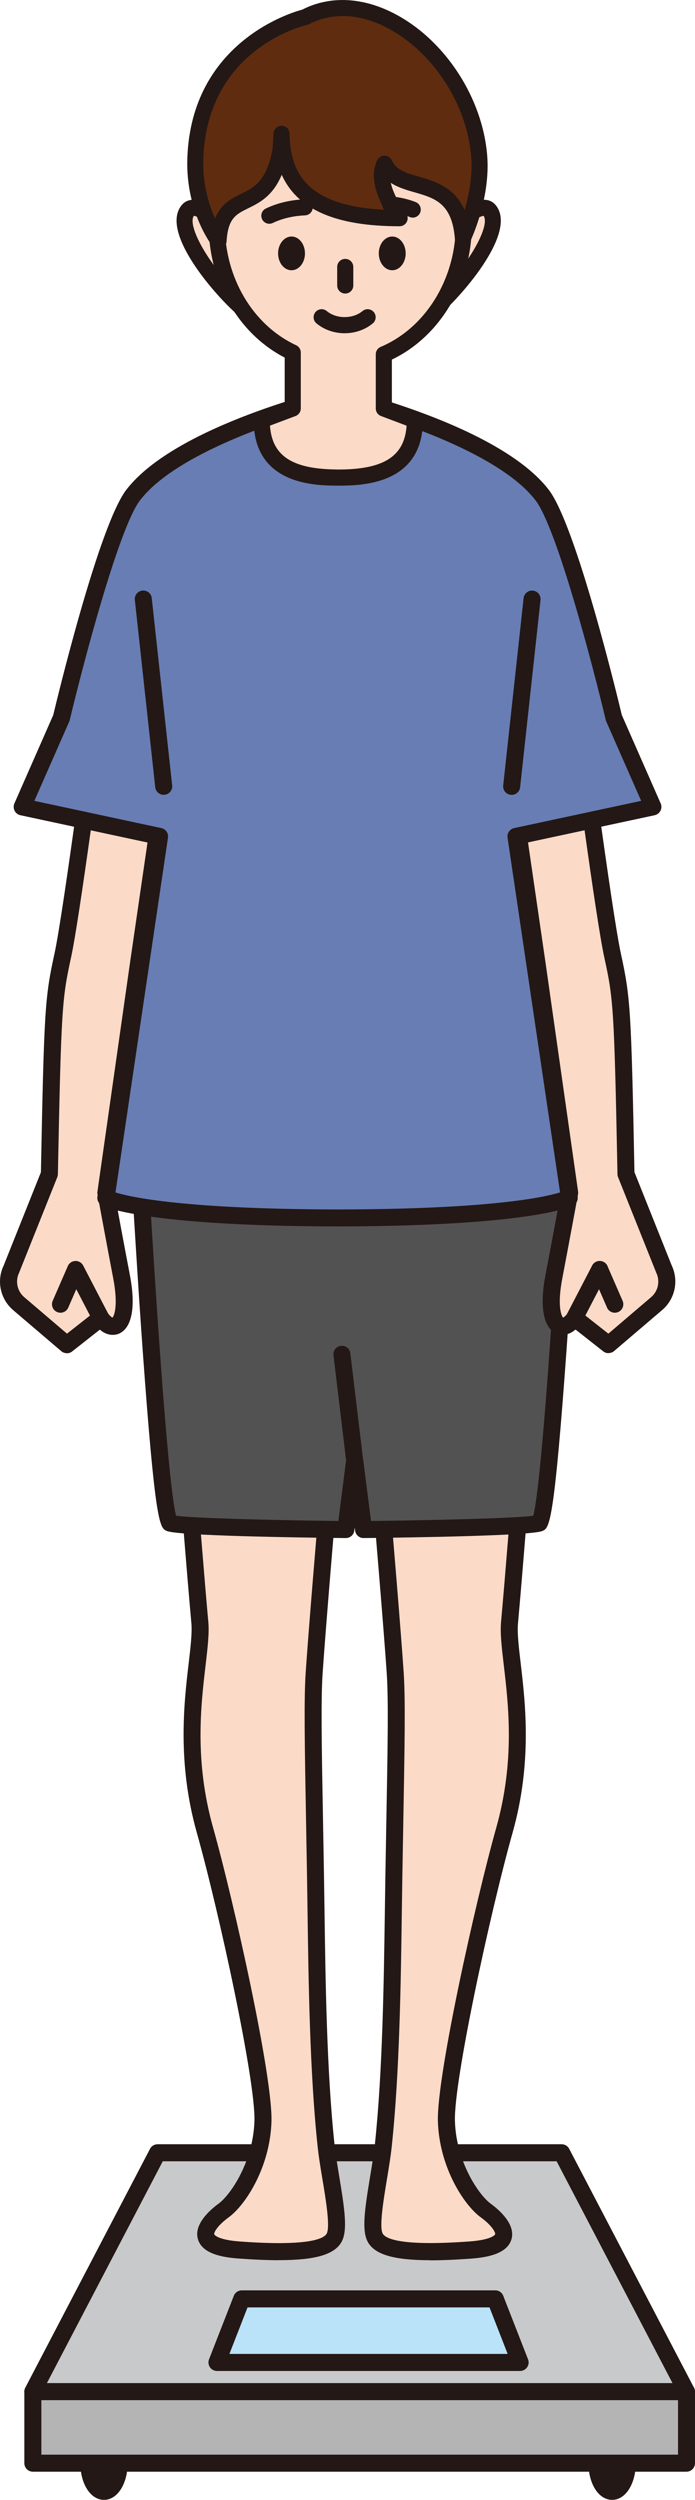 <?xml version="1.0" encoding="UTF-8"?>
<svg id="_レイヤー_2" data-name="レイヤー 2" xmlns="http://www.w3.org/2000/svg" viewBox="0 0 119.94 431.33">
  <g id="txt">
    <g>
      <g>
        <g>
          <g>
            <path d="M108.26,424.87c0,2.75-1.18,4.99-2.63,4.99s-2.63-2.23-2.63-4.99h5.25Z" style="fill: #231815;"/>
            <path d="M105.64,431.33c-2.34,0-4.1-2.78-4.1-6.46,0-.81.66-1.47,1.47-1.47h5.25c.81,0,1.47.66,1.47,1.47,0,3.68-1.76,6.46-4.09,6.46ZM104.61,426.34c.26,1.31.82,2,1.03,2.05.2-.05.75-.74,1.01-2.05h-2.04Z" style="fill: #231815;"/>
          </g>
          <g>
            <path d="M20.57,424.87c0,2.75-1.18,4.99-2.63,4.99s-2.63-2.23-2.63-4.99h5.25Z" style="fill: #231815;"/>
            <path d="M17.95,431.33c-2.34,0-4.1-2.78-4.1-6.46,0-.81.66-1.47,1.47-1.47h5.25c.81,0,1.47.66,1.47,1.47,0,3.68-1.76,6.46-4.09,6.46ZM16.92,426.34c.26,1.31.82,2,1.03,2.05.2-.05.75-.74,1.01-2.05h-2.04Z" style="fill: #231815;"/>
          </g>
          <g>
            <polygon points="118.48 412.66 5.67 412.66 27.2 371.44 96.94 371.44 118.48 412.66" style="fill: #c8c9ca;"/>
            <path d="M118.48,414.13H5.67c-.51,0-.99-.27-1.26-.71-.27-.44-.28-.99-.05-1.44l21.53-41.22c.25-.48.75-.79,1.3-.79h69.74c.55,0,1.05.3,1.3.79l21.54,41.22c.24.46.22,1-.05,1.44-.27.44-.74.71-1.26.71ZM8.1,411.19h107.96l-20-38.28H28.09l-20,38.28Z" style="fill: #231815;"/>
          </g>
          <g>
            <rect x="5.67" y="412.66" width="112.8" height="12.34" style="fill: #b4b4b5;"/>
            <path d="M118.48,426.47H5.67c-.81,0-1.47-.66-1.47-1.47v-12.34c0-.81.66-1.47,1.47-1.47h112.8c.81,0,1.47.66,1.47,1.47v12.34c0,.81-.66,1.47-1.47,1.47ZM7.14,423.53h109.87v-9.4H7.14v9.4Z" style="fill: #231815;"/>
          </g>
          <g>
            <polygon points="41.72 396.65 37.44 407.62 89.76 407.62 85.48 396.65 41.72 396.65" style="fill: #bae2f8;"/>
            <path d="M89.76,409.09h-52.32c-.49,0-.94-.24-1.21-.64s-.33-.91-.16-1.36l4.28-10.97c.22-.56.76-.94,1.37-.94h43.76c.61,0,1.15.37,1.37.94l4.28,10.97c.18.45.12.96-.16,1.36-.27.4-.73.64-1.21.64ZM39.59,406.15h48.02l-3.13-8.03h-41.76l-3.13,8.03Z" style="fill: #231815;"/>
          </g>
        </g>
        <g>
          <g>
            <path d="M29.38,215.36s3.65,48.56,5.11,64.62c.54,5.94-3.87,18.91.87,35.79,3.66,13.03,10.24,42.75,10.01,50.23s-4.31,13.61-6.8,15.42-6.58,6.12,2.72,6.8c9.3.68,14.97.23,16.33-2.04,1.36-2.27-.75-10.3-1.36-16.1-1.56-14.74-1.59-33.36-1.81-46.56-.32-19.22-.6-29.28-.23-34.92.97-14.5,6.12-73.24,6.12-73.24h-30.96Z" style="fill: #fbdac8;"/>
            <path d="M48.17,389.98c-2,0-4.32-.1-6.98-.29-2.67-.2-6.3-.75-7.04-3.36-.75-2.62,2.24-5.14,3.56-6.1,2.06-1.5,5.98-7.22,6.2-14.28.21-6.89-6.06-35.91-9.96-49.79-3.39-12.08-2.19-22.37-1.39-29.18.33-2.81.61-5.24.47-6.87-1.45-15.9-5.08-64.16-5.12-64.65-.03-.41.11-.81.39-1.11.28-.3.67-.47,1.08-.47h30.96c.41,0,.8.17,1.08.48.28.3.42.71.38,1.12-.05.59-5.16,58.89-6.12,73.21-.31,4.6-.17,12.53.07,25.66.05,2.79.1,5.83.16,9.14.03,1.9.06,3.91.09,6.01.17,12.42.39,27.87,1.72,40.42.18,1.75.52,3.76.84,5.7.95,5.76,1.48,9.38.32,11.31-1.25,2.08-4.49,3.04-10.71,3.04ZM30.96,216.82c.64,8.49,3.69,48.78,4.99,63.02.18,1.94-.11,4.38-.47,7.48-.82,6.97-1.94,16.52,1.3,28.05,3.59,12.76,10.3,42.93,10.07,50.67-.24,7.88-4.47,14.43-7.41,16.56-1.91,1.39-2.56,2.6-2.47,2.92,0,0,.44.94,4.43,1.23,11.8.86,14.44-.46,14.96-1.33.66-1.1-.12-5.85-.7-9.32-.33-1.98-.67-4.03-.86-5.87-1.34-12.68-1.56-28.21-1.73-40.69-.03-2.1-.06-4.11-.09-6-.06-3.31-.11-6.35-.16-9.14-.24-13.66-.38-21.18-.06-25.91.87-13.01,5.15-62.16,5.98-71.67h-27.78Z" style="fill: #231815;"/>
          </g>
          <g>
            <path d="M93.04,215.36s-3.65,48.56-5.11,64.62c-.54,5.94,3.87,18.91-.87,35.79-3.66,13.03-10.24,42.75-10.01,50.23.23,7.48,4.31,13.61,6.8,15.42,2.49,1.81,6.58,6.12-2.72,6.8s-14.97.23-16.33-2.04c-1.36-2.27.75-10.3,1.36-16.1,1.56-14.74,1.59-33.36,1.81-46.56.32-19.22.6-29.28.23-34.92-.97-14.5-6.12-73.24-6.12-73.24h30.96Z" style="fill: #fbdac8;"/>
            <path d="M74.25,389.98c-6.23,0-9.47-.96-10.71-3.04-1.16-1.93-.63-5.56.32-11.32.32-1.94.65-3.95.84-5.69,1.33-12.55,1.54-28,1.72-40.42.03-2.1.06-4.11.09-6.01.06-3.3.11-6.33.16-9.11.24-13.14.38-21.08.07-25.68-.96-14.32-6.07-72.62-6.12-73.21-.04-.41.1-.82.38-1.12.28-.3.67-.48,1.08-.48h30.96c.41,0,.8.17,1.08.47.28.3.42.7.39,1.11-.04.49-3.67,48.75-5.12,64.65-.15,1.63.14,4.06.47,6.87.8,6.81,2.01,17.1-1.39,29.18-3.9,13.88-10.17,42.9-9.96,49.79.21,7.06,4.14,12.78,6.2,14.28,1.32.96,4.31,3.48,3.56,6.1-.74,2.6-4.37,3.16-7.04,3.36-2.66.19-4.97.29-6.98.29ZM63.68,216.82c.83,9.52,5.11,58.67,5.98,71.67.32,4.73.18,12.26-.06,25.93-.05,2.78-.1,5.81-.16,9.11-.03,1.9-.06,3.91-.09,6-.17,12.48-.39,28-1.73,40.69-.19,1.83-.53,3.88-.86,5.87-.57,3.47-1.36,8.22-.7,9.32.52.87,3.16,2.19,14.96,1.33,3.99-.29,4.43-1.22,4.43-1.23.09-.31-.56-1.53-2.47-2.92-2.93-2.13-7.17-8.68-7.41-16.56-.23-7.74,6.48-37.91,10.07-50.67,3.24-11.53,2.12-21.07,1.3-28.05-.36-3.09-.65-5.54-.47-7.48,1.3-14.24,4.35-54.53,4.99-63.02h-27.78Z" style="fill: #231815;"/>
          </g>
          <g>
            <path d="M61.21,201.9H24.1c.13,1.59,3.39,60.12,5.28,60.91,1.89.8,30.3,1.1,30.3,1.1l1.53-11.93,1.53,11.93s28.41-.31,30.3-1.1c1.89-.8,5.14-59.32,5.28-60.91h-37.1Z" style="fill: #535253;"/>
            <path d="M62.74,265.38c-.74,0-1.36-.55-1.46-1.28l-.07-.55-.07.55c-.09.73-.72,1.28-1.46,1.28h-.02c-8.63-.09-28.91-.4-30.86-1.22-1.14-.48-1.89-.79-3.79-25.94-.98-12.9-1.83-27.19-2.2-33.3-.1-1.68-.16-2.71-.18-2.91-.03-.41.11-.81.38-1.12.28-.3.67-.47,1.08-.47h74.21c.41,0,.8.17,1.08.47.28.3.42.71.38,1.12-.02.19-.08,1.23-.18,2.91-.37,6.1-1.22,20.4-2.2,33.3-1.9,25.15-2.65,25.46-3.79,25.94-1.95.82-22.23,1.12-30.86,1.22h-.02ZM30.39,261.53c2.97.41,15.97.76,28,.9l1.36-10.63c.09-.73.72-1.28,1.46-1.28s1.36.55,1.46,1.28l1.36,10.63c12.04-.14,25.03-.49,28-.9.65-2.4,2.04-13.43,4.64-56.78.03-.52.06-.99.08-1.38H25.67c.02.4.05.86.08,1.38,2.6,43.34,3.99,54.38,4.64,56.78ZM30.53,261.96s0,0,0,0h0Z" style="fill: #231815;"/>
          </g>
          <path d="M61.21,253.45c-.73,0-1.37-.55-1.46-1.29l-2.2-18.32c-.1-.81.48-1.54,1.28-1.63.81-.09,1.54.48,1.63,1.28l2.2,18.32c.1.81-.48,1.54-1.28,1.63-.06,0-.12.01-.18.01Z" style="fill: #231815;"/>
        </g>
        <g>
          <g>
            <path d="M17.38,119.57s-4.95,37.96-6.55,45.29-1.75,9.27-2.31,37.7l-6.55,16.39c-.99,2.05-.48,4.51,1.25,5.98l8.3,7.08,5.86-4.62c2.3,3.22,5.17,1.15,3.58-7.1-1.11-5.8-2.72-14.53-2.72-14.53l5.64-39.62,6.63-45.57-13.14-1Z" style="fill: #fbdac8;"/>
            <path d="M11.52,233.48c-.34,0-.68-.12-.95-.35l-8.3-7.08c-2.22-1.9-2.9-5.05-1.64-7.69l6.43-16.1c.55-27.99.68-30.13,2.34-37.71,1.57-7.19,6.48-44.79,6.53-45.16.1-.77.78-1.34,1.57-1.27l13.14,1c.41.03.78.23,1.03.55.25.32.37.73.31,1.13l-6.63,45.57-5.6,39.38c.26,1.43,1.67,9.08,2.67,14.28,1.04,5.44.36,9.11-1.89,10.08-.44.19-1.8.59-3.3-.69l-4.79,3.77c-.27.21-.59.31-.91.31ZM18.66,121.14c-.92,6.99-4.95,37.43-6.39,44.03-1.55,7.12-1.71,8.6-2.28,37.41,0,.18-.04.35-.1.52l-6.55,16.39s-.03.06-.04.1c-.7,1.44-.34,3.18.88,4.22l7.38,6.3,4.92-3.87c.32-.25.72-.36,1.12-.3.4.06.75.27.99.6.37.52.68.74.82.81.32-.36,1.01-2.16.13-6.78-1.1-5.74-2.7-14.45-2.72-14.54-.03-.16-.03-.32,0-.47l5.64-39.62,6.41-44.02-10.18-.78ZM8.52,202.55h0,0Z" style="fill: #231815;"/>
          </g>
          <path d="M17.39,228.86c-.53,0-1.04-.29-1.3-.79l-4.34-8.35c-.37-.72-.09-1.61.63-1.98.72-.37,1.61-.09,1.98.63l4.34,8.35c.37.72.09,1.61-.63,1.98-.22.11-.45.17-.68.17Z" style="fill: #231815;"/>
          <path d="M10.44,226.5c-.2,0-.39-.04-.59-.12-.74-.32-1.08-1.19-.76-1.93l2.61-5.99c.32-.74,1.19-1.08,1.93-.76s1.08,1.19.76,1.93l-2.61,5.99c-.24.55-.78.88-1.35.88Z" style="fill: #231815;"/>
        </g>
        <g>
          <g>
            <path d="M99.16,119.57s4.95,37.96,6.55,45.29c1.6,7.33,1.75,9.27,2.31,37.7l6.55,16.39c.99,2.05.48,4.51-1.25,5.98l-8.3,7.08-5.86-4.62c-2.3,3.22-5.17,1.15-3.58-7.1,1.11-5.8,2.72-14.53,2.72-14.53l-5.64-39.62-6.63-45.57,13.14-1Z" style="fill: #fbdac8;"/>
            <path d="M105.02,233.48c-.32,0-.64-.1-.91-.31l-4.79-3.77c-1.5,1.29-2.86.89-3.3.69-2.25-.96-2.93-4.63-1.89-10.08,1-5.2,2.41-12.85,2.67-14.28l-5.6-39.39-6.63-45.56c-.06-.4.05-.81.31-1.13.25-.32.63-.52,1.03-.55l13.14-1c.78-.06,1.47.5,1.57,1.27.05.38,4.96,37.98,6.53,45.16,1.65,7.58,1.79,9.72,2.34,37.71l6.43,16.1c1.25,2.64.58,5.79-1.64,7.69l-8.3,7.08c-.27.23-.61.35-.95.35ZM99.16,225.93c.33,0,.65.11.91.31l4.92,3.87,7.38-6.3c1.22-1.04,1.58-2.78.88-4.22-.02-.03-.03-.06-.04-.1l-6.55-16.39c-.07-.16-.1-.34-.1-.52-.56-28.81-.72-30.29-2.28-37.41-1.44-6.6-5.47-37.04-6.39-44.03l-10.18.78,6.41,44.01,5.64,39.63c.02.16.02.32,0,.47-.02.09-1.62,8.8-2.72,14.54-.89,4.62-.19,6.42.13,6.78.14-.07.45-.28.82-.81.23-.33.59-.54.99-.6.07-.01.14-.01.21-.01Z" style="fill: #231815;"/>
          </g>
          <path d="M99.16,228.86c-.23,0-.46-.05-.68-.17-.72-.37-1-1.26-.63-1.98l4.34-8.35c.37-.72,1.26-1,1.98-.63.72.37,1,1.26.63,1.98l-4.34,8.35c-.26.5-.77.79-1.3.79Z" style="fill: #231815;"/>
          <path d="M106.11,226.5c-.57,0-1.11-.33-1.35-.88l-2.61-5.99c-.32-.74.02-1.61.76-1.93.74-.32,1.61.02,1.93.76l2.61,5.99c.32.74-.02,1.61-.76,1.93-.19.08-.39.12-.59.12Z" style="fill: #231815;"/>
        </g>
        <g>
          <path d="M112.7,139.24l-6.77-15.38s-7.64-32.24-12.37-38.42c-7.33-9.58-29.88-15.91-35.3-17.12-5.41,1.21-27.97,7.54-35.3,17.12-4.73,6.18-12.37,38.42-12.37,38.42l-6.77,15.38,23.67,5.07-9.23,62.38s6.29,3.39,40,3.45c33.71-.06,40-3.45,40-3.45l-9.23-62.38,23.67-5.07Z" style="fill: #687db3;"/>
          <path d="M58.27,211.61c-33.7-.06-40.43-3.48-40.7-3.63-.54-.29-.85-.9-.76-1.51l9.03-61.02-22.32-4.79c-.43-.09-.8-.37-1-.77-.2-.39-.21-.86-.04-1.26l6.71-15.26c.61-2.56,7.84-32.63,12.6-38.85,8.61-11.25,35.87-17.6,36.14-17.66.21-.05.43-.05.64,0,.27.06,27.53,6.41,36.14,17.66,4.76,6.22,11.99,36.28,12.6,38.85l6.71,15.26c.18.4.16.87-.04,1.26-.2.39-.57.67-1,.77l-22.32,4.79,9.03,61.02c.09.61-.21,1.21-.76,1.51-.27.15-7,3.57-40.69,3.63ZM19.9,205.74c2.69.83,12.01,2.89,38.38,2.94,26.31-.04,35.65-2.1,38.37-2.94l-9.06-61.21c-.11-.77.39-1.49,1.15-1.65l21.91-4.7-6.04-13.73c-.04-.08-.06-.17-.08-.25-2.11-8.88-8.38-33-12.11-37.87-6.59-8.62-27.01-14.87-34.13-16.51-7.12,1.64-27.54,7.89-34.13,16.51-3.72,4.87-10,28.98-12.11,37.87-.02.09-.05.17-.08.25l-6.04,13.73,21.91,4.7c.76.16,1.26.88,1.15,1.65l-9.06,61.21Z" style="fill: #231815;"/>
        </g>
        <path d="M88.3,137.14c-.05,0-.11,0-.16,0-.81-.09-1.39-.81-1.3-1.62l3.52-32.31c.09-.81.81-1.39,1.62-1.3.81.09,1.39.81,1.3,1.62l-3.52,32.31c-.08.75-.72,1.31-1.46,1.31Z" style="fill: #231815;"/>
        <path d="M28.25,137.14c-.74,0-1.38-.56-1.46-1.31l-3.52-32.31c-.09-.81.49-1.53,1.3-1.62.81-.08,1.53.49,1.62,1.3l3.52,32.31c.09.81-.49,1.53-1.3,1.62-.05,0-.11,0-.16,0Z" style="fill: #231815;"/>
      </g>
      <g>
        <g>
          <path d="M40.33,40.46s-6.18-6.18-7.87-4.22c-2.77,3.23,4.5,12.65,9.27,16.86l-1.41-12.65Z" style="fill: #fbdac8;"/>
          <path d="M41.73,54.5c-.33,0-.66-.12-.92-.35-3.88-3.42-13.32-14.24-9.41-18.81.46-.54,1.1-.84,1.85-.87,2.71-.09,6.85,3.81,8.05,5.01.22.22.36.51.4.83l1.41,12.65c.06.57-.23,1.12-.74,1.38-.2.11-.42.16-.64.16ZM33.44,37.25c-1.02,1.56,1.83,7.16,6.48,12.16l-.92-8.3c-2.17-2.1-4.69-3.85-5.56-3.86Z" style="fill: #231815;"/>
        </g>
        <g>
          <path d="M76.58,40.46s6.18-6.18,7.87-4.22c2.77,3.23-4.5,12.65-9.27,16.86l1.41-12.65Z" style="fill: #fbdac8;"/>
          <path d="M75.17,54.5c-.22,0-.44-.05-.64-.16-.51-.26-.8-.81-.74-1.38l1.41-12.65c.03-.31.18-.6.4-.83,1.2-1.2,5.32-5.12,8.05-5.01.75.03,1.39.33,1.85.87,3.91,4.56-5.53,15.38-9.41,18.81-.26.23-.59.35-.92.35ZM77.91,41.11l-.92,8.3c4.65-5,7.51-10.61,6.48-12.16-.87.02-3.39,1.77-5.56,3.86Z" style="fill: #231815;"/>
        </g>
        <g>
          <path d="M80.03,38.83c0-7.39-3.79-23.84-21.31-23.84s-21.31,16.45-21.31,23.84c0,9.91,5.41,18.41,13.11,22.01v9.65l-5.35,2.02c0,7.82,5.67,9.81,12.75,9.89.03,0,.05,0,.08,0h.77s.05,0,.08,0c7.08-.08,12.75-2.07,12.75-9.89l-5.35-2.02v-9.35c8.06-3.4,13.79-12.1,13.79-22.31Z" style="fill: #fbdac8;"/>
          <path d="M58.76,83.79h-.77s-.11,0-.14,0c-3.44-.04-14.07-.16-14.07-11.28,0-.58.36-1.09.9-1.3l4.45-1.68v-7.83c-7.99-4.14-13.11-13.01-13.11-22.87s4.78-25.22,22.7-25.22,22.7,16.5,22.7,25.22c0,10.07-5.51,19.27-13.79,23.21v7.49l4.45,1.68c.54.2.9.72.9,1.3,0,11.12-10.63,11.24-14.12,11.28,0,0-.04,0-.09,0ZM58.02,81.01h.7s.06,0,.1,0c7.53-.09,10.99-2.36,11.35-7.56l-4.42-1.67c-.54-.2-.9-.72-.9-1.3v-9.35c0-.56.33-1.06.85-1.28,7.74-3.27,12.95-11.72,12.95-21.03,0-3.74-1.02-9.37-3.88-13.96-3.51-5.64-8.91-8.49-16.05-8.49s-12.73,2.86-16.18,8.49c-3.47,5.65-3.74,12.12-3.74,13.96,0,9.11,4.83,17.26,12.31,20.75.49.23.8.72.8,1.26v9.65c0,.58-.36,1.09-.9,1.3l-4.42,1.66c.36,5.2,3.81,7.47,11.35,7.56.02,0,.06,0,.09,0Z" style="fill: #231815;"/>
        </g>
        <g>
          <path d="M37.74,41.59c.6-9.98,8.45-3.46,10.69-15.71l.16-2.79c.22,9.42,5.54,14.56,20.4,14.56,0,0-4.47-5.73-2.62-9.39,2.62,5.74,12.6,1.04,13.53,12.81,0,0,3.42-7.08,2.8-14.24-1.4-16.26-17.87-30.24-30.04-23.87,0,0-18.23,4.12-18.95,24.35-.31,8.75,4.03,14.28,4.03,14.28Z" style="fill: #602c0f;"/>
          <path d="M37.74,42.98c-.42,0-.82-.19-1.09-.53-.19-.24-4.64-6.03-4.32-15.18C33.03,7.35,50.15,2.19,52.16,1.66c4.9-2.5,10.72-2.16,16.39.95,8.44,4.63,14.68,14.32,15.52,24.11.64,7.45-2.79,14.66-2.93,14.96-.27.56-.89.88-1.51.76-.62-.12-1.08-.63-1.13-1.25-.48-6.14-3.48-7.01-6.96-8.01-1.37-.39-2.84-.82-4.1-1.63.47,2.1,1.93,4.36,2.62,5.25.33.42.39.99.15,1.46-.23.48-.72.78-1.25.78-10.97,0-17.61-2.85-20.34-8.88-1.55,3.69-3.86,4.83-5.81,5.79-2.09,1.03-3.47,1.71-3.71,5.72-.03.58-.42,1.07-.97,1.24-.14.04-.28.06-.41.06ZM59.12,2.78c-2.05,0-4.02.47-5.82,1.41-.11.06-.22.1-.34.12-.7.16-17.2,4.17-17.87,23.04-.16,4.43.97,8.01,2.02,10.34,1.02-2.53,2.83-3.42,4.49-4.24,2.26-1.11,4.4-2.17,5.44-7.75l.16-2.7c.04-.74.68-1.31,1.41-1.31.74.01,1.35.61,1.36,1.35.14,6.17,2.27,12.47,16.4,13.15-1.28-2.27-2.67-5.75-1.25-8.57.24-.48.75-.78,1.27-.76.53.01,1.01.33,1.24.81.74,1.61,2.26,2.13,4.69,2.82,2.67.77,6.1,1.76,7.86,5.75.74-2.54,1.42-5.94,1.13-9.31-.77-8.91-6.43-17.71-14.09-21.91-2.74-1.5-5.49-2.26-8.1-2.26Z" style="fill: #231815;"/>
        </g>
        <path d="M46.48,38.61c-.52,0-1.02-.29-1.25-.79-.33-.69-.04-1.52.66-1.85,2.47-1.18,4.97-1.51,6.64-1.58.75-.03,1.41.56,1.44,1.33.03.77-.56,1.41-1.33,1.44-1.41.06-3.52.33-5.56,1.31-.19.09-.4.14-.6.14Z" style="fill: #231815;"/>
        <path d="M71.24,37.55c-.17,0-.34-.03-.51-.1-1.06-.42-2.24-.69-3.51-.8-.76-.07-1.33-.74-1.26-1.5.07-.76.73-1.33,1.5-1.26,1.53.13,2.97.47,4.28.98.71.28,1.06,1.09.78,1.8-.22.55-.74.88-1.29.88Z" style="fill: #231815;"/>
        <ellipse cx="50.31" cy="43.72" rx="2.32" ry="2.91" style="fill: #231815;"/>
        <ellipse cx="67.69" cy="43.72" rx="2.32" ry="2.91" style="fill: #231815;"/>
        <path d="M59.58,50.65c-.77,0-1.39-.62-1.39-1.39v-3.2c0-.77.62-1.39,1.39-1.39s1.39.62,1.39,1.39v3.2c0,.77-.62,1.39-1.39,1.39Z" style="fill: #231815;"/>
        <path d="M59.48,57.5c-1.75,0-3.5-.57-4.86-1.7-.59-.49-.67-1.36-.18-1.95.49-.59,1.36-.67,1.95-.18,1.67,1.39,4.5,1.39,6.17,0,.59-.49,1.46-.41,1.95.18.49.59.41,1.46-.18,1.95-1.36,1.13-3.11,1.7-4.86,1.7Z" style="fill: #231815;"/>
      </g>
    </g>
  </g>
</svg>